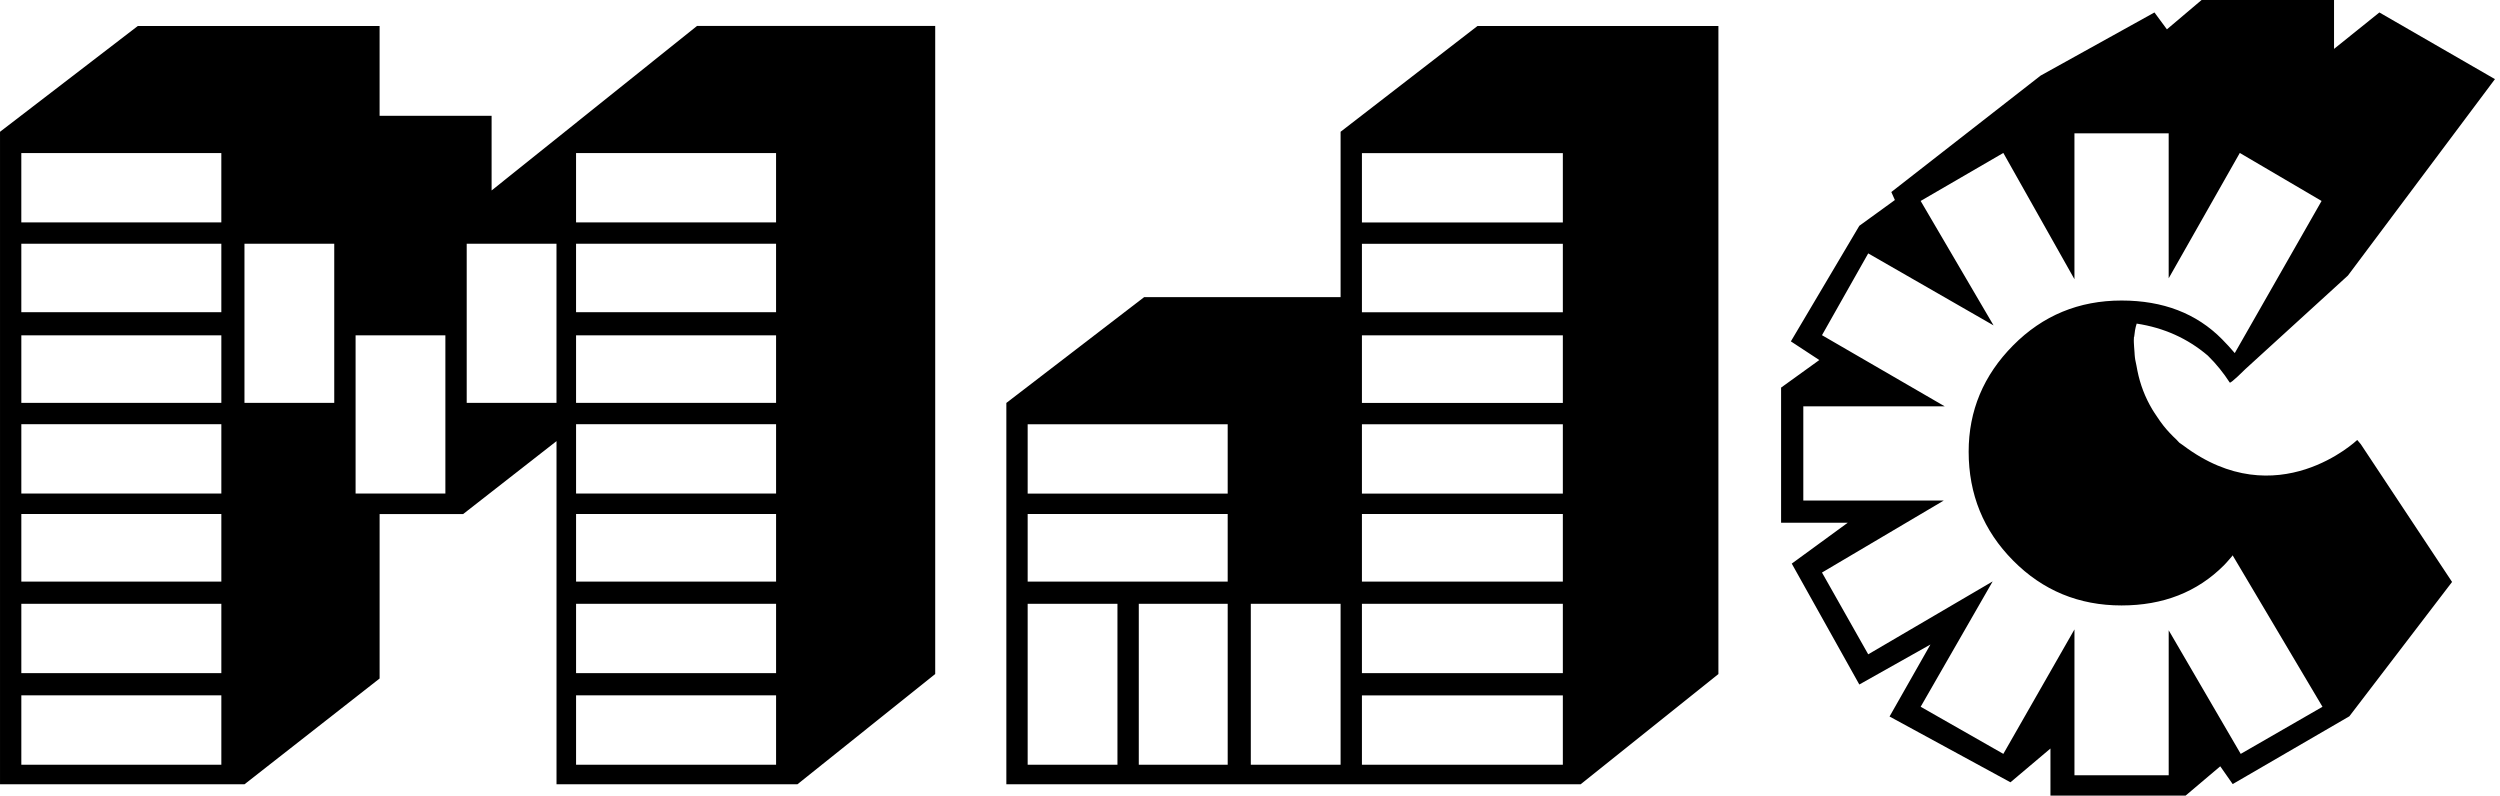 <svg viewBox="0 0 311 99" xmlns="http://www.w3.org/2000/svg"><g fill="#000" fill-rule="evenodd"><path d="m86.7 3.235l-25.545 20.459v-9.29h-13.934v-11.169h-30.08l-17.14 13.16v81.17h30.413l16.809-13.16v-20.459h10.395l11.612-9.07v42.687h29.969l17.14-13.714v-80.62h-29.639m-15.04 24.44h24.881v-8.626h-24.881v8.626m-69.01 0h24.882v-8.626h-24.882v8.626m69.01 11.169h24.881v-8.515h-24.881v8.515m-13.603 11.281h11.169v-19.796h-11.169v19.796m-27.647 0h11.169v-19.796h-11.169v19.796m-27.759-11.281h24.882v-8.515h-24.882v8.515m69.01 11.281h24.881v-8.405h-24.881v8.405m-27.427 11.28h11.17v-19.685h-11.17v19.685m-41.582-11.28h24.882v-8.405h-24.882v8.405m69.01 11.28h24.881v-8.626h-24.881v8.626m-69.01 0h24.882v-8.626h-24.882v8.626m69.01 10.948h24.881v-8.404h-24.881v8.404m-69.01 0h24.882v-8.404h-24.882v8.404m69.01 11.391h24.881v-8.626h-24.881v8.626m-69.01 0h24.882v-8.626h-24.882v8.626m69.01 11.391h24.881v-8.626h-24.881v8.626m-69.01 0h24.882v-8.626h-24.882v8.626"/><path d="m166.77 16.395v20.57h-24.44l-17.14 13.16v47.44h71.44l17.14-13.713v-80.62h-29.97l-17.03 13.16m-38.928 78.74h11.17v-20.02h-11.17v20.02m13.824 0h11.06v-20.02h-11.06v20.02m-13.824-22.782h24.883v-8.405h-24.883v8.405m0-10.948h24.883v-8.626h-24.883v8.626m27.759 33.73h11.169v-20.02h-11.169v20.02m13.823 0h24.994v-8.626h-24.994v8.626m0-11.391h24.994v-8.626h-24.994v8.626m0-11.391h24.994v-8.405h-24.994v8.405m0-10.948h24.994v-8.626h-24.994v8.626m0-11.28h24.994v-8.405h-24.994v8.405m0-11.28h24.994v-8.515h-24.994v8.515m0-11.17h24.994v-8.626h-24.994v8.626"/><path d="m293.24 54.731c0 0-9.953 9.505-21.66.67-.154-.113-.315-.209-.467-.327-.13-.118-.221-.25-.346-.369-.601-.559-1.144-1.134-1.616-1.727-.318-.388-.579-.797-.855-1.2-.187-.286-.392-.569-.555-.855-.893-1.497-1.501-3.094-1.842-4.784-.051-.226-.08-.424-.12-.637-.055-.352-.163-.685-.196-1.044-.042-.209-.02-.405-.047-.61-.024-.253-.041-.471-.052-.681-.019-.362-.055-.728-.026-1.081.003-.113.008-.188.008-.188l.024.018c.058-.563.135-1.123.314-1.661 3.39.517 6.34 1.844 8.848 3.981 1.087 1.062 1.971 2.188 2.729 3.353.108.166 1.946-1.678 1.946-1.678l12.759-11.637 18.286-24.431-14.376-8.294-5.641 4.534v-6.083h-16.477l-4.313 3.65-1.549-2.101-14.155 7.851-18.579 14.487.442.996-4.424 3.207-8.515 14.377 3.539 2.322-4.756 3.429v16.809h8.295l-6.967 5.087 8.404 15.04 8.848-4.977-5.087 8.958 15.04 8.183 4.976-4.202v5.861h16.81l4.313-3.649 1.548 2.212 14.513-8.432 12.777-16.714-11.356-17.14-.442-.522m-14.496 39.05l-8.958-15.372v18.03h-11.723v-18.14l-8.847 15.482-10.285-5.861 8.958-15.593-15.482 9.07-5.751-10.174 15.15-8.958h-17.474v-11.722h17.584l-15.261-8.847 5.751-10.175 15.593 8.958-9.07-15.482 10.285-5.972 8.847 15.704v-18.14h11.723v18.03l8.847-15.593 10.174 5.972-10.8 18.925c-.491-.579-1.019-1.155-1.586-1.729-3.171-3.207-7.338-4.81-12.496-4.81-5.309 0-9.807 1.863-13.492 5.584-3.689 3.724-5.53 8.129-5.53 13.216 0 5.308 1.841 9.826 5.53 13.547 3.685 3.724 8.183 5.585 13.492 5.585 5.158 0 9.4-1.659 12.718-4.977.424-.425.756-.85 1.133-1.275v.076l11.143 18.783-10.174 5.861"/></g></svg>
